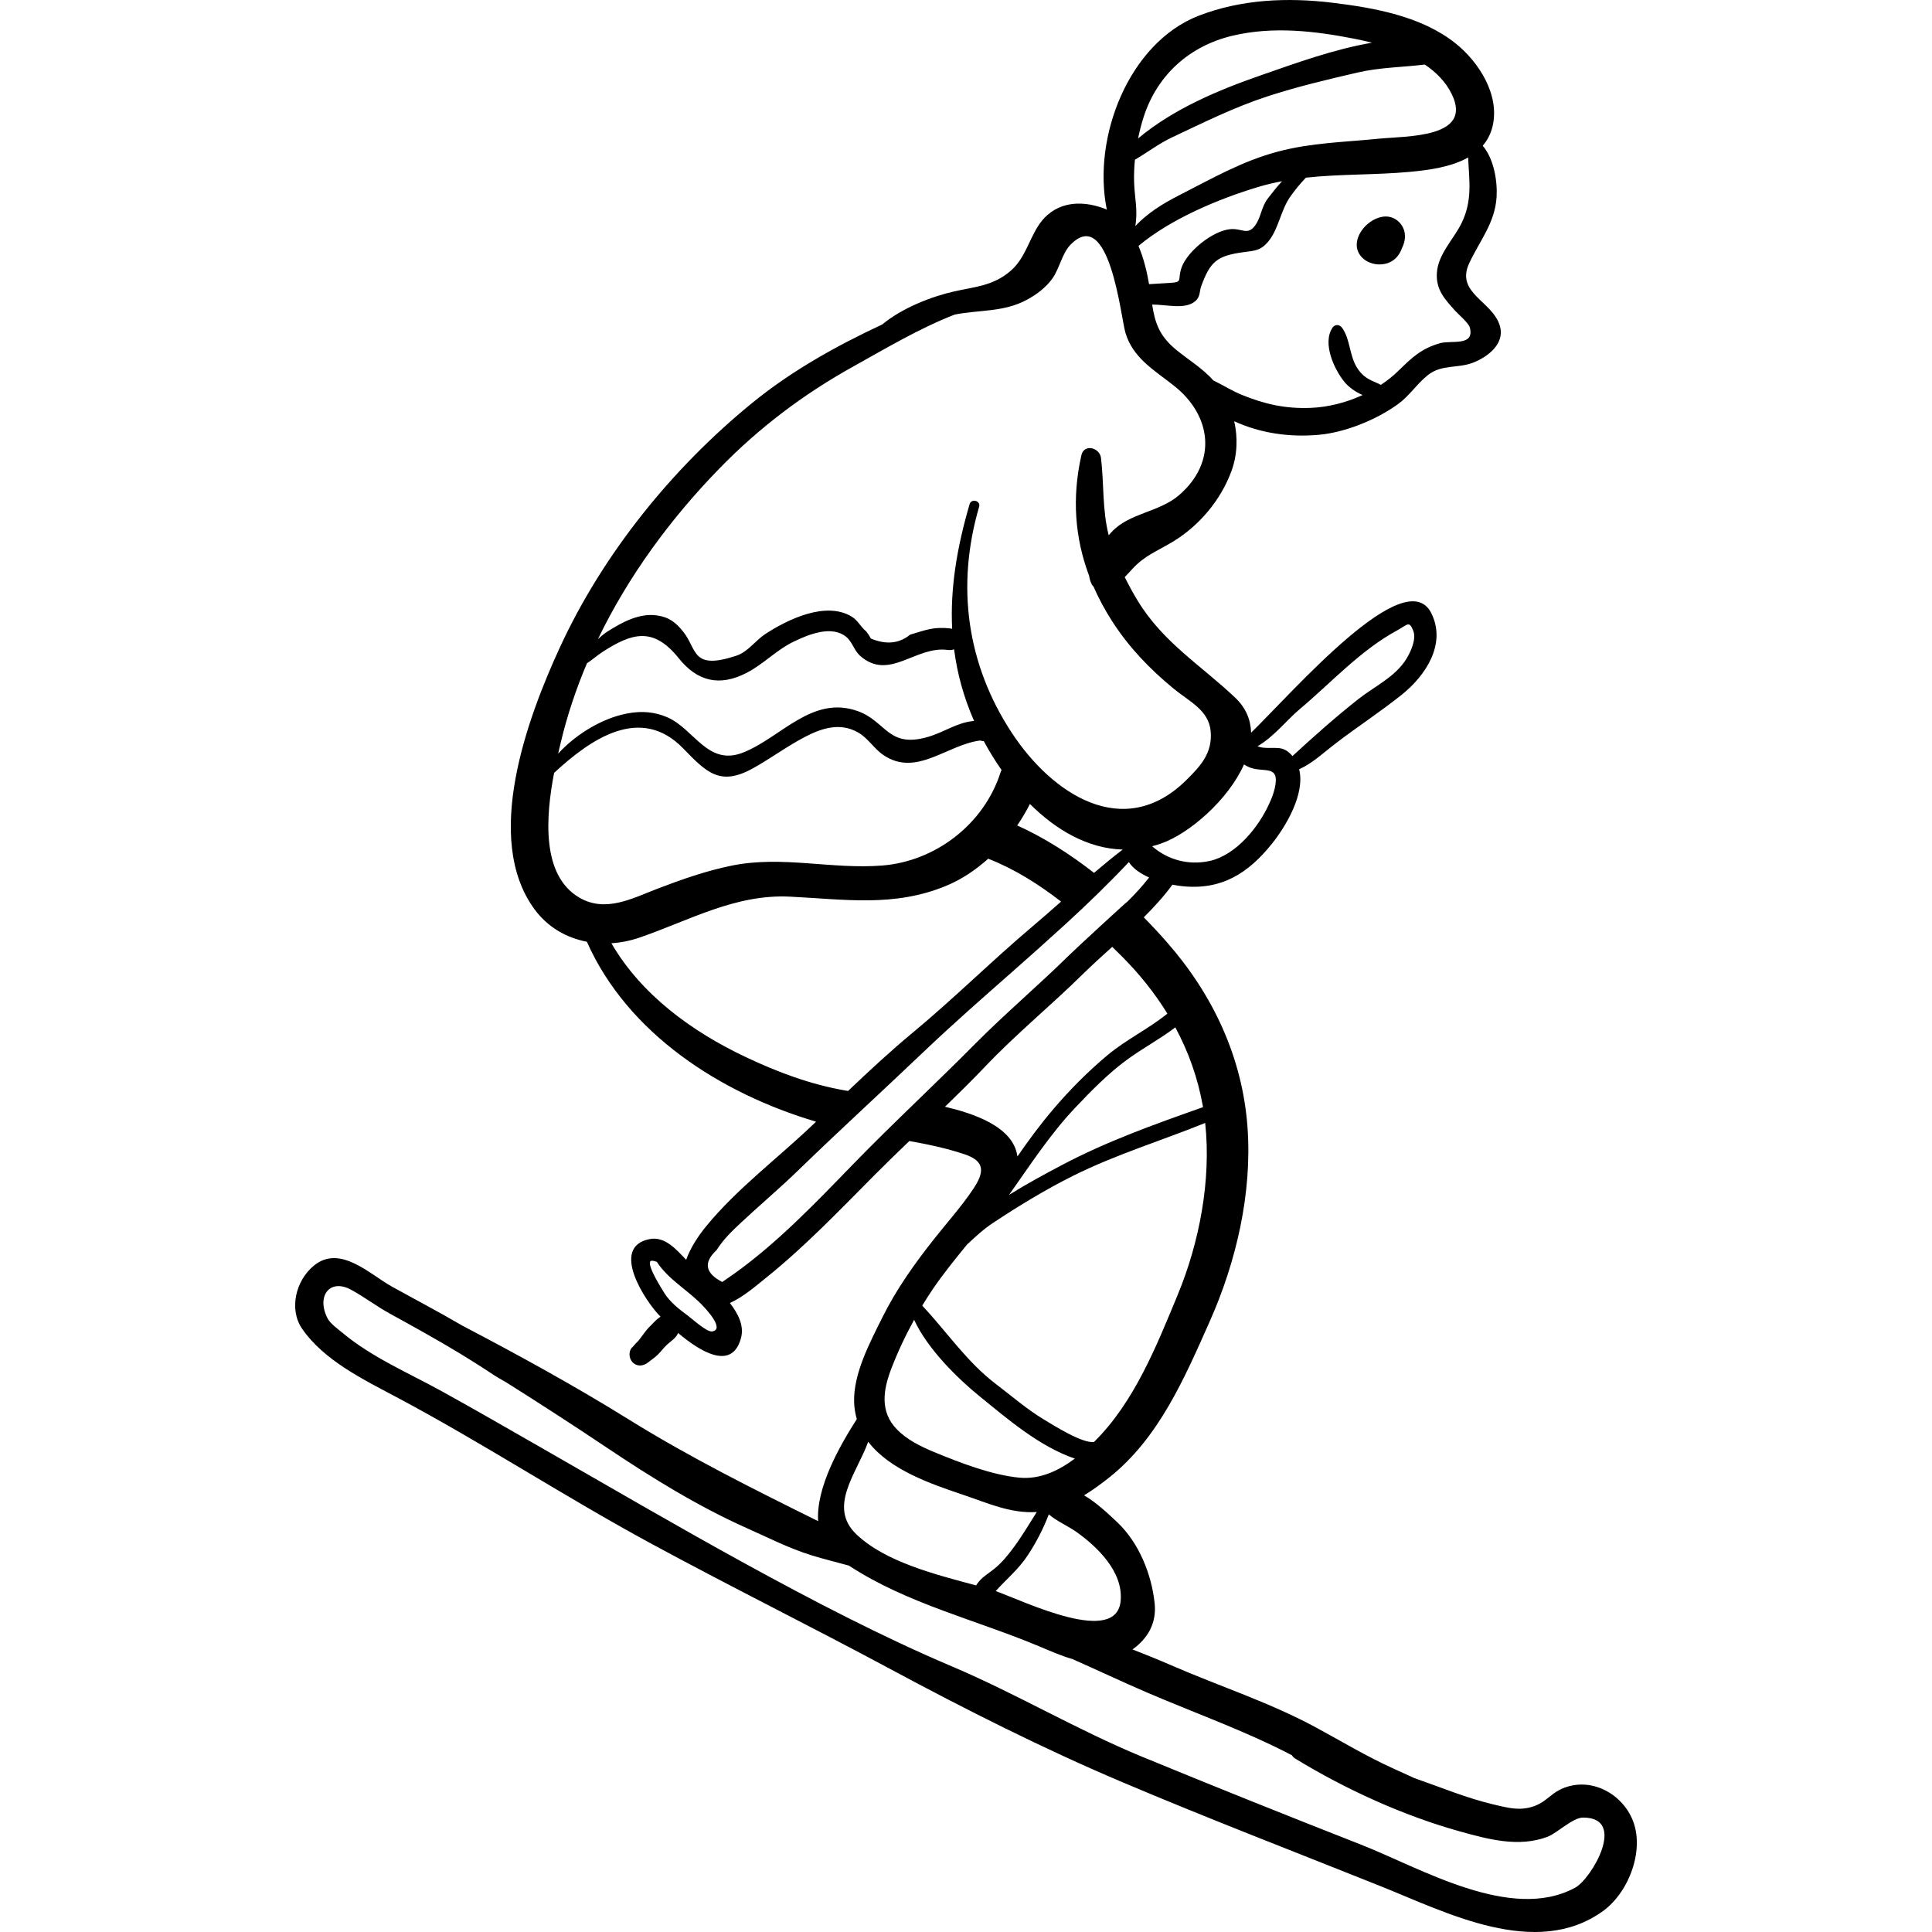<svg xmlns="http://www.w3.org/2000/svg" xmlns:xlink="http://www.w3.org/1999/xlink" id="Capa_1" x="0px" y="0px" viewBox="0 0 512.002 512.002" style="enable-background:new 0 0 512.002 512.002;" xml:space="preserve"><g>	<g>		<path d="M432.484,481.892c-3.225-7.194-11.802-11.288-19.183-7.556c-2.17,1.097-3.574,2.896-5.799,3.924   c-4.146,1.916-7.755,0.88-11.99-0.132c-6.845-1.636-13.037-4.224-19.648-6.536c-0.343-0.12-0.681-0.243-1.023-0.363   c-1.846-0.863-3.713-1.702-5.593-2.551c-7.036-3.179-13.515-7.088-20.28-10.762c-12.453-6.763-25.634-10.966-38.568-16.592   c-3.378-1.469-6.814-2.86-10.272-4.211c3.914-2.769,6.428-6.833,5.87-12.189c-0.808-7.762-4.189-16.099-9.879-21.477   c-2.48-2.344-5.51-5.225-8.823-7.166c2.367-1.445,4.609-3.097,6.699-4.76c13.139-10.458,19.916-26.32,26.568-41.265   c7.052-15.845,11.289-34.003,10.047-51.437c-1.327-18.618-9.203-35.277-21.387-49.152c-1.94-2.209-3.982-4.404-6.113-6.562   c2.737-2.728,5.321-5.554,7.533-8.579c0.021-0.028,0.03-0.057,0.05-0.085c0.91,0.179,1.763,0.313,2.494,0.393   c10.487,1.147,17.641-3.381,24.023-11.402c3.475-4.368,8.738-13.027,7.079-19.569c3.695-1.693,6.22-4.214,9.921-7.037   c5.705-4.351,11.782-8.312,17.383-12.812c6.089-4.893,11.812-13.274,7.737-21.487c-6.791-13.685-36.474,20.618-47.772,31.647   c-0.094-3.376-1.355-6.588-4.274-9.341c-9.174-8.654-19.07-14.591-25.81-25.681c-1.227-2.019-2.354-4.097-3.407-6.211   c0.673-0.69,1.328-1.421,2.01-2.158c3.337-3.612,6.512-4.671,10.722-7.215c6.999-4.228,12.673-10.969,15.525-18.654   c1.576-4.247,1.758-8.892,0.757-13.284c6.825,3.132,14.525,4.313,22.434,3.597c7.037-0.637,15.346-4.022,21.057-8.195   c2.978-2.176,4.945-5.327,7.796-7.602c3.709-2.96,7.937-1.713,12.094-3.352c3.75-1.478,8.281-4.87,7.086-9.486   c-1.751-6.764-11.933-8.784-8.193-16.826c2.786-5.991,6.84-10.657,7.263-17.583c0.25-4.085-0.688-10.104-3.681-13.563   c1.212-1.415,2.141-3.113,2.628-5.201c1.933-8.288-3.645-17.021-9.919-22.003c-8.987-7.134-21.463-9.345-32.496-10.689   c-11.889-1.449-24.147-0.938-35.424,3.419c-18.528,7.158-28.341,32.221-24.401,51.418c-0.202-0.089-0.394-0.192-0.603-0.272   c-6.752-2.553-13.628-1.677-17.625,4.64c-2.641,4.173-3.55,8.727-7.46,12.012c-4.514,3.792-9.264,4.059-14.621,5.252   c-6.149,1.37-13.94,4.411-19.198,8.785c-0.023,0.011-0.047,0.022-0.07,0.033c-12.105,5.649-23.938,12.245-34.323,20.7   c-21.215,17.271-39.637,40.052-51.096,64.956c-8.521,18.519-20.453,50.568-6.663,69.312c3.504,4.763,8.471,7.56,13.865,8.589   c10.822,24.378,35.427,40.176,60.734,47.683c-0.175,0.168-0.352,0.339-0.527,0.507c-9.311,8.945-20.492,17.272-28.623,27.252   c-1.873,2.299-4.109,5.508-5.263,8.848c-2.534-2.649-5.599-6.281-9.665-5.496c-10.706,2.066-1.141,16.522,2.746,20.449   c0.04,0.041,0.088,0.088,0.13,0.131c-1.112,0.665-2.051,1.807-2.906,2.648c-1.115,1.097-1.962,2.458-2.932,3.689   c-0.533,0.507-1.031,1.038-1.487,1.598c-0.023,0.02-0.041,0.046-0.064,0.065c-1.206,1.002-1.036,3.067,0,4.103   c1.213,1.212,2.872,0.978,4.102,0c0.874-0.695,1.796-1.308,2.598-2.092c0.837-0.818,1.526-1.805,2.387-2.593   c1.185-1.085,2.42-1.765,2.949-3.112c5.804,4.906,14.205,10.11,16.639,1.457c0.956-3.399-0.761-6.586-2.913-9.4   c3.615-1.614,7.095-4.692,9.704-6.786c10.174-8.168,19.472-17.903,28.667-27.159c3.011-3.031,6.092-6.011,9.186-8.981   c5.01,0.89,9.995,1.941,14.791,3.569c5.523,1.875,4.9,4.995,2.183,9.071c-3.153,4.732-6.98,8.968-10.498,13.422   c-5.124,6.486-9.94,13.253-13.624,20.676c-3.303,6.656-7.71,14.883-7.491,22.458c0.047,1.61,0.315,3.092,0.712,4.496   c-4.514,7.064-10.833,18.127-10.241,27.048c-17.034-8.435-33.992-16.884-50.27-26.996c-14.322-8.897-29.1-16.999-44.037-24.823   c-6.125-3.589-12.41-6.88-18.637-10.332c-5.894-3.267-13.739-11.249-20.682-5.576c-4.857,3.968-6.675,11.612-3.12,16.759   c5.761,8.339,16.206,13.43,24.878,18.037c22.875,12.152,44.579,26.384,67.339,38.733c21.106,11.451,42.645,22.101,63.788,33.462   c19.87,10.677,40.57,21.102,61.34,29.904c22.688,9.616,45.628,18.433,68.48,27.576c17.359,6.945,41.123,19.392,58.891,6.599   C431.744,501.454,436.094,489.945,432.484,481.892z M296.996,424.139c-0.995,12.166-25.031,0.457-33.124-2.487   c2.868-3.182,6.063-5.777,8.513-9.507c2.25-3.425,4.113-7.029,5.558-10.826c2.183,1.878,5.165,3.11,7.447,4.749   C290.868,410.002,297.622,416.495,296.996,424.139z M318.756,293.066c0.02,0.114,0.033,0.231,0.053,0.345   c-12.826,4.538-25.522,9.049-37.591,15.447c-4.336,2.299-9.135,4.88-13.812,7.801c5.6-7.89,10.855-16.044,17.562-23.125   c4.199-4.433,8.708-9.032,13.634-12.65c4.159-3.055,8.776-5.492,12.87-8.619C314.926,278.674,317.422,285.596,318.756,293.066z    M344.327,188.028c8.5-7.118,16.168-15.692,26.012-21.011c2.62-1.415,3.121-2.687,4.211,0.209   c0.842,2.235-0.741,5.572-1.816,7.341c-2.923,4.811-8.5,7.33-12.798,10.731c-6.168,4.88-11.71,9.814-17.431,15.078   c-0.066-0.078-0.111-0.163-0.181-0.24c-2.403-2.649-4.215-1.702-7.399-1.975c-0.625-0.054-1.173-0.201-1.686-0.388   C337.404,195.431,341.297,190.565,344.327,188.028z M329.688,202.573c0.296,0.204,0.616,0.399,0.983,0.58   c4.027,1.978,8.696-1.024,7.13,5.87c-0.345,1.358-0.822,2.668-1.432,3.928c-2.79,6.236-8.807,13.678-15.788,15.212   c-5.653,1.243-11.203-0.335-15.25-3.902c0.821-0.214,1.647-0.465,2.478-0.759C315.211,220.884,325.497,211.976,329.688,202.573z    M389.076,41.732c0.242,5.947,1.246,11.286-1.753,17.409c-2.083,4.252-6.185,8.181-6.529,13.106   c-0.316,4.537,2.078,7.024,4.858,10.124c0.821,0.916,3.56,3.22,3.872,4.435c1.302,5.071-4.905,3.292-7.911,4.149   c-4.994,1.424-7.487,3.861-11.101,7.388c-1.38,1.347-2.922,2.556-4.559,3.65c-0.782-0.422-1.641-0.735-2.446-1.12   c-1.702-0.814-2.793-1.749-3.832-3.354c-2.121-3.276-1.799-7.622-4.021-10.667c-0.662-0.907-1.888-0.976-2.537,0   c-2.742,4.123,0.46,11.065,3.232,14.433c1.002,1.218,2.811,2.589,4.761,3.4c-4.396,2.032-9.205,3.246-13.904,3.414   c-6.559,0.234-11.972-0.963-18.059-3.435c-2.628-1.068-5.055-2.618-7.594-3.847c-2.873-3.214-6.566-5.433-9.879-8.142   c-4.585-3.751-5.61-7.341-6.34-11.959c3.777-0.04,8.796,1.447,11.489-0.958c1.32-1.179,1-2.522,1.517-3.928   c2.353-6.391,4.053-8.052,11.182-8.995c3.187-0.421,4.788-0.419,6.947-3.294c2.405-3.203,3.032-7.933,5.423-11.357   c1.276-1.827,2.673-3.506,4.18-5.099c9.095-0.994,18.222-0.684,27.522-1.538C378.566,45.09,384.545,44.296,389.076,41.732z    M304.514,75.311c-0.537-3.156-1.386-6.793-2.802-10.141c8.578-7.185,21.285-12.484,31.733-15.623   c2.106-0.633,4.211-1.123,6.316-1.523c-1.549,1.661-2.885,3.442-3.777,4.59c-1.757,2.259-1.763,4.966-3.359,7.133   c-2.07,2.809-3.447,0.634-6.747,1.003c-4.578,0.512-11.146,5.793-12.714,10.06c-1.279,3.481,0.634,3.991-3.468,4.183   C308.122,75.067,306.231,75.22,304.514,75.311z M303.109,30.907c3.636-11.185,12.271-18.791,23.562-21.453   c10.725-2.529,21.752-1.262,32.431,0.85c1.448,0.286,2.963,0.624,4.499,1.012c-10.182,1.737-20.456,5.515-29.151,8.53   c-11.69,4.053-23.419,8.984-32.845,16.844C302.008,34.703,302.509,32.754,303.109,30.907z M300.765,42.328   c3.265-1.896,6.314-4.26,9.739-5.873c8.403-3.958,16.64-8.078,25.503-10.959c7.819-2.542,15.84-4.442,23.844-6.291   c5.863-1.354,11.865-1.379,17.733-2.1c2.99,2.012,5.511,4.534,7.105,7.752c5.848,11.799-11.889,11.151-19.467,11.915   c-9.079,0.917-17.627,1.041-26.53,3.395c-9.518,2.517-17.38,7.084-26.065,11.51c-4.758,2.425-8.496,4.806-11.764,8.239   c0.742-4.106-0.18-7.443-0.312-11.661C300.492,46.327,300.574,44.332,300.765,42.328z M190.571,124.236   c10.601-10.899,22.374-19.797,35.655-27.164c8.101-4.494,17.343-10.044,26.773-13.7c6.456-1.3,12.901-0.594,19.05-3.878   c2.612-1.395,5.182-3.316,6.905-5.769c1.78-2.533,2.546-6.587,4.68-8.803c10.374-10.77,13.396,19.132,14.611,23.239   c1.986,6.717,7.638,9.936,12.828,14.023c10.054,7.918,11.591,20.223,1.415,29.02c-5.343,4.619-13.298,4.699-17.983,9.878   c-0.225,0.25-0.457,0.507-0.69,0.77c-1.727-6.861-1.214-13.52-2.038-20.485c-0.322-2.724-4.493-3.879-5.205-0.704   c-2.529,11.274-1.728,21.898,2.066,31.958c0.102,0.777,0.329,1.555,0.745,2.327c0.103,0.192,0.26,0.337,0.404,0.493   c1.376,3.143,3.031,6.234,4.991,9.268c4.447,6.885,9.897,12.569,16.217,17.767c4.216,3.467,9.376,5.725,9.85,11.362   c0.474,5.634-2.497,8.992-6.471,12.91c-16.633,16.399-35.662,3.582-46.262-12.578c-11.95-18.219-14.749-38.998-8.634-59.86   c0.475-1.619-2.049-2.31-2.523-0.695c-3.345,11.412-5.172,22.3-4.619,33.027c-0.137-0.031-0.267-0.069-0.416-0.087   c-4.521-0.534-6.665,0.44-10.72,1.637c-2.914,2.376-6.384,2.718-10.411,1.028c-0.352-0.674-0.763-1.306-1.233-1.898   c-1.447-1.13-2.158-2.877-3.827-3.898c-6.882-4.208-17.038,0.752-22.949,4.623c-2.552,1.672-4.588,4.705-7.562,5.696   c-11.872,3.958-10.415-1.526-14.037-6.18c-1.976-2.539-3.846-4.018-7.085-4.472c-4.732-0.663-9.279,1.831-13.122,4.281   c-0.888,0.566-1.722,1.271-2.53,2.035C166.494,152.707,177.693,137.476,190.571,124.236z M297.532,225.142   c-2.574,1.975-5.104,4.049-7.605,6.179c-6.367-4.978-13.21-9.338-20.357-12.573c1.256-1.837,2.391-3.742,3.371-5.689   C279.783,219.876,288.2,224.879,297.532,225.142z M148.625,196.687c1.714-7.175,4.062-14.154,6.926-20.916   c1.353-0.854,2.586-2.01,4.125-3.002c7.757-5,13.424-6.793,20.208,1.682c4.878,6.094,10.754,7.607,18,3.852   c4.488-2.325,7.883-6.066,12.48-8.273c3.741-1.796,9.985-4.476,13.911-1.235c1.593,1.315,2.108,3.618,3.63,4.973   c7.712,6.865,14.735-2.689,23.242-1.523c0.652,0.089,1.212,0.008,1.693-0.171c0.822,6.338,2.515,12.642,5.304,18.986   c-4.586,0.396-7.591,2.871-12.24,4.231c-10.575,3.095-11.054-4.172-18.625-6.851c-12.071-4.271-20.242,6.962-30.284,10.972   c-9.457,3.776-13.007-6.269-20.204-9.346c-4.022-1.719-8.093-1.701-12.296-0.598c-5.82,1.528-12.075,5.341-16.581,10.253   C148.161,198.646,148.401,197.626,148.625,196.687z M153.433,237.82c-9.963-5.935-8.832-21.268-6.592-32.993   c9.713-9.009,22.897-18.114,34.171-6.528c6.21,6.382,9.775,10.145,18.46,5.347c4.746-2.622,9.116-5.903,13.934-8.402   c4.398-2.281,9.199-3.843,13.941-1.165c2.735,1.545,4.253,4.33,6.813,6.05c8.707,5.851,16.752-2.756,25.605-3.889   c0.318,0.113,0.641,0.175,0.968,0.173c0.064,0.12,0.117,0.239,0.182,0.358c1.315,2.428,2.829,4.887,4.514,7.29   c-0.092,0.205-0.197,0.395-0.27,0.623c-4.374,13.73-17.244,23.563-31.328,24.687c-13.461,1.074-26.48-2.691-39.881,0.019   c-6.737,1.362-13.321,3.679-19.725,6.131C167.561,238.076,160.417,241.981,153.433,237.82z M197.505,280.075   c-14.09-6.676-27.527-16.411-35.479-30.106c2.48-0.156,4.965-0.645,7.364-1.467c13.257-4.543,25.411-11.587,39.914-10.882   c14.505,0.705,27.68,2.862,41.511-2.897c3.981-1.658,7.722-4.141,11.072-7.157c6.885,2.69,13.317,6.722,19.309,11.368   c-2.48,2.188-4.951,4.359-7.43,6.453c-10.875,9.189-21.016,19.271-31.946,28.331c-5.86,4.858-11.505,10.097-17.069,15.395   c-0.192-0.032-0.384-0.06-0.576-0.093C214.792,287.417,206.092,284.143,197.505,280.075z M188.747,352.845   c-1.42,0.247-5.325-3.356-6.48-4.199c-2.176-1.587-4.691-3.568-6.15-5.886c-0.908-1.442-4.516-7.169-3.805-8.439   c0.187-0.334,0.85-0.247,1.749,0.085c3.06,4.651,7.941,7.309,11.768,11.185C186.873,346.65,192.245,352.237,188.747,352.845z    M225.898,308.719c-9.844,10.141-19.695,20.467-31.215,28.749c-1.103,0.744-2.194,1.503-3.276,2.278   c-4.543-2.357-5.044-5.174-1.503-8.452c1.883-2.959,4.064-5.033,6.578-7.377c4.937-4.603,10.121-8.974,14.961-13.67   c10.954-10.629,22.24-20.926,33.287-31.458c7.651-7.295,15.609-14.258,23.535-21.249c4.74-4.181,9.463-8.38,14.126-12.648   c5.771-5.282,11.42-10.752,16.775-16.428c1.127,1.754,3.131,3.087,5.366,4.08c-1.721,2.214-3.659,4.329-5.73,6.373   c-0.088-0.083-13.823,12.601-15.51,14.264c-8.094,7.976-16.844,15.362-24.869,23.455c-5.151,5.194-10.414,10.283-15.668,15.38   C237.075,297.526,231.406,303.045,225.898,308.719z M250.425,293.296c3.661-3.543,7.291-7.107,10.777-10.774   c8.108-8.527,17.304-16.038,25.658-24.266c2.508-2.47,5.194-4.893,7.896-7.332c0.877,0.858,1.746,1.716,2.6,2.573   c4.637,4.657,8.678,9.697,12.016,15.125c-4.974,4.027-10.901,6.864-15.843,10.983c-5.083,4.237-10.024,9.203-14.312,14.24   c-3.407,4.001-6.594,8.276-9.59,12.633C268.585,298.467,257.69,295.009,250.425,293.296z M247.264,341.538   c2.78-4.066,5.88-7.865,8.971-11.675c2.169-2.041,4.36-4.071,6.861-5.732c6.801-4.518,14.128-8.974,21.44-12.607   c11.296-5.612,23.228-9.22,34.85-13.927c1.646,15.155-1.555,31.707-7.266,45.508c-5.608,13.552-11.56,28.57-22.174,39.008   c-0.004,0.004-0.008,0.008-0.012,0.012c-3.016,0.514-10.837-4.466-13.288-5.937c-4.443-2.667-8.586-6.255-12.718-9.401   c-7.783-5.927-12.985-13.841-19.526-20.778C245.32,344.499,246.263,343.002,247.264,341.538z M236.139,362.891   c1.726-4.533,3.787-8.9,6.114-13.125c3.585,7.809,11.702,15.673,17.267,20.195c7.388,6.003,15.912,13.371,25.32,16.587   c-4.306,3.223-9.27,5.553-14.643,5.054c-7.268-0.675-15.885-3.993-22.617-6.78c-3.54-1.465-7.195-3.248-9.913-6.043   C233.145,374.131,234.059,368.354,236.139,362.891z M230.086,382.071c5.689,7.49,16.762,11.235,25.242,14.099   c6.379,2.154,12.575,4.991,19.429,4.528c-1.983,3.121-3.856,6.314-6.051,9.296c-1.527,2.075-3.144,4.078-5.146,5.71   c-1.776,1.447-3.392,2.242-4.687,4.143c-0.07,0.102-0.117,0.206-0.166,0.31c-10.639-2.851-24.016-6.19-31.716-13.507   C219.26,399.306,227.083,390.429,230.086,382.071z M417.445,500.253c-16.984,9.238-40.974-5.212-56.819-11.426   c-19.377-7.6-38.702-15.34-57.969-23.278c-17.214-7.092-33.237-16.658-50.391-23.936c-18.665-7.919-37.455-17.728-55.25-27.494   c-18.104-9.936-35.927-20.357-53.854-30.625c-8.693-4.979-17.358-9.982-26.129-14.822c-8.818-4.866-18.557-8.987-26.328-15.507   c-0.991-0.831-3.177-2.391-3.892-3.773c-3.028-5.857,0.538-10.71,6.265-7.578c3.484,1.905,6.742,4.387,10.274,6.328   c6.195,3.404,12.332,6.795,18.348,10.432c1.119,0.691,2.241,1.379,3.358,2.073c1.698,1.067,3.395,2.136,5.068,3.263   c1.314,0.885,2.648,1.67,3.993,2.405c8.998,5.673,17.932,11.447,26.781,17.38c11.668,7.823,24.096,15.517,36.923,21.233   c5.722,2.55,11.268,5.388,17.227,7.242c3.276,1.019,6.611,1.808,9.907,2.724c15.478,10.132,33.681,14.355,50.656,21.493   c2.748,1.156,5.636,2.438,8.584,3.279c6.64,2.931,13.216,6.054,19.812,8.884c12.825,5.503,25.986,10.147,38.369,16.615   c0.208,0.34,0.494,0.648,0.889,0.889c13.264,8.102,28.641,15.134,43.676,19.306c7.507,2.083,15.507,4.263,23.102,1.432   c2.624-0.978,6.712-5.102,9.465-5.114C431.337,481.627,421.762,497.905,417.445,500.253z"></path>	</g></g><g>	<g>		<path d="M372.194,61.393c-0.557-2.349-2.665-4.099-5.106-4.017c-2.239,0.076-4.437,1.486-5.824,3.175   c-1.578,1.922-2.416,4.614-0.961,6.87c1.732,2.686,5.785,3.401,8.484,1.838c1.319-0.763,2.26-2.06,2.738-3.494   C372.229,64.4,372.533,62.822,372.194,61.393z"></path>	</g></g><g></g><g></g><g></g><g></g><g></g><g></g><g></g><g></g><g></g><g></g><g></g><g></g><g></g><g></g><g></g></svg>